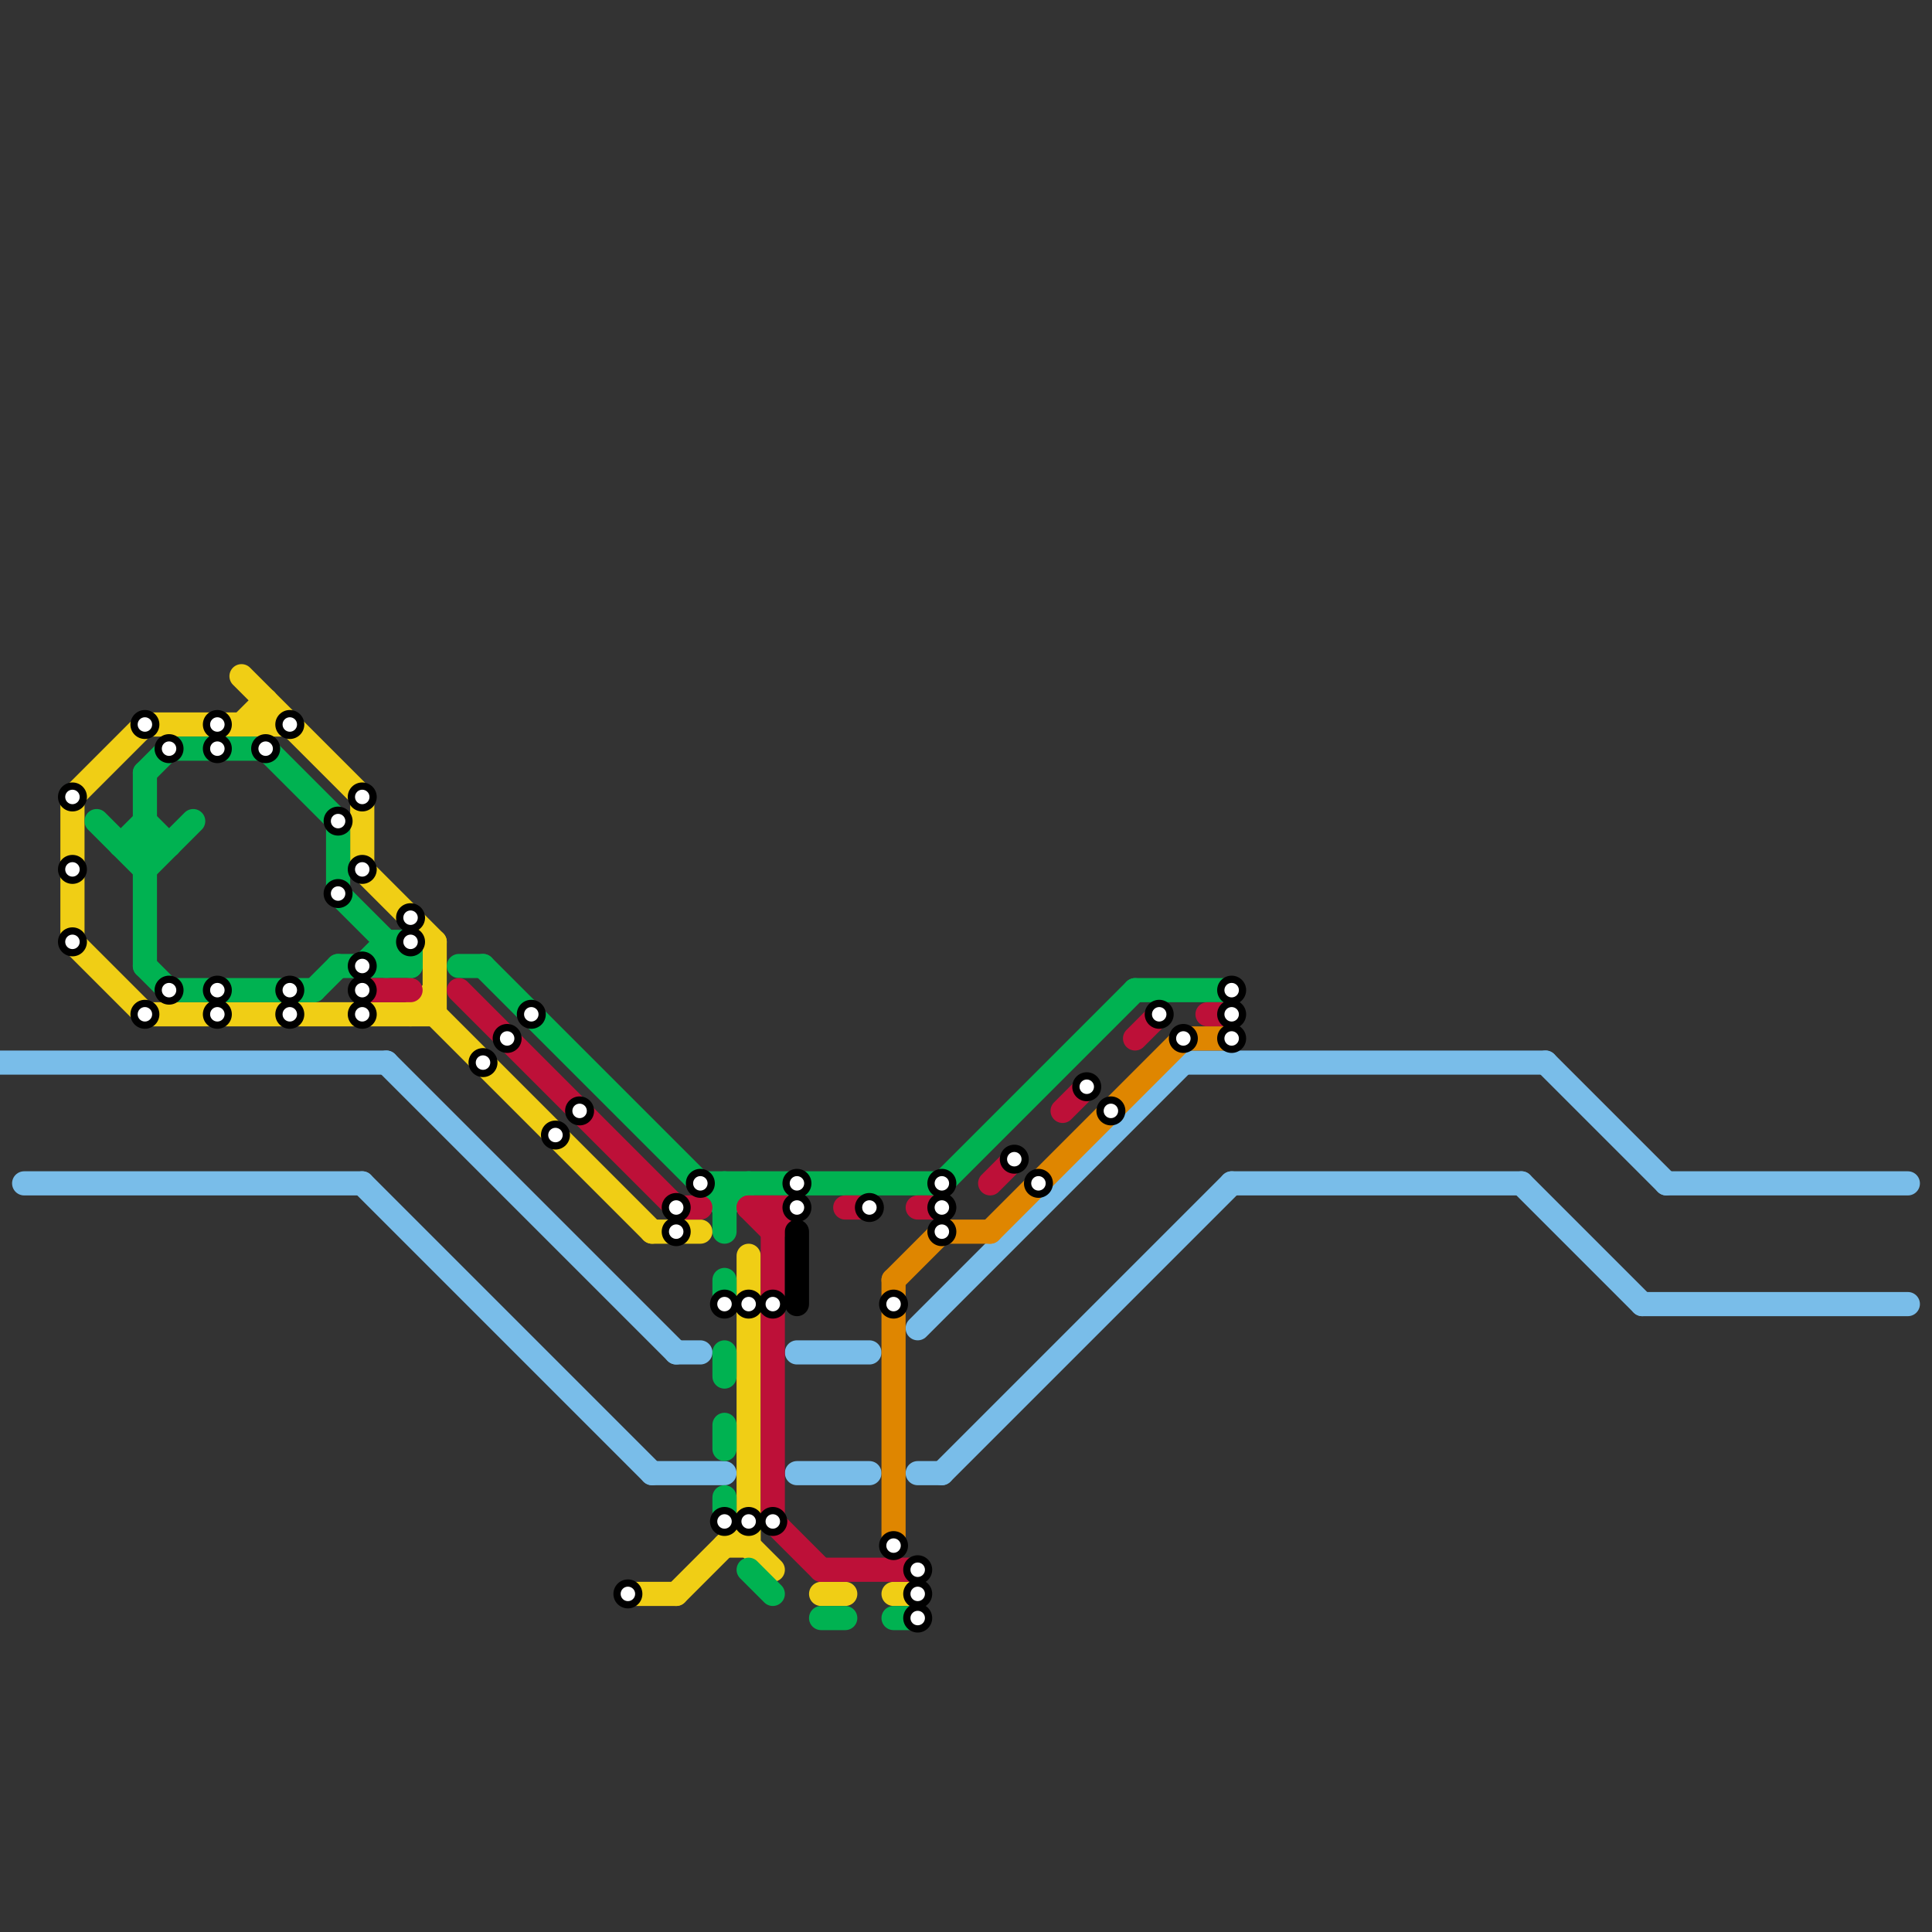 
<svg version="1.1" xmlns="http://www.w3.org/2000/svg" viewBox="0 0 80 80">
<rect x="0" y="0" width="80" height="80" fill="#333333" stroke="none"/>
<style>text { font: 1px Helvetica; font-weight: 600; white-space: pre; dominant-baseline: central; } line { stroke-width: 1; fill: none; stroke-linecap: round; stroke-linejoin: round; } .c0 { stroke: #79bde9 } .c1 { stroke: #f0ce15 } .c2 { stroke: #00b251 } .c3 { stroke: #bd1038 } .c4 { stroke: #000000 } .c5 { stroke: #df8600 }</style><defs><g id="wm-xf"><circle r="1.2" fill="#000"/><circle r="0.9" fill="#fff"/><circle r="0.6" fill="#000"/><circle r="0.3" fill="#fff"/></g><g id="wm"><circle r="0.6" fill="#000"/><circle r="0.3" fill="#fff"/></g></defs><line class="c0" x1="33" y1="56" x2="36" y2="56"/><line class="c0" x1="38" y1="55" x2="49" y2="44"/><line class="c0" x1="27" y1="61" x2="30" y2="61"/><line class="c0" x1="39" y1="61" x2="51" y2="49"/><line class="c0" x1="64" y1="44" x2="69" y2="49"/><line class="c0" x1="49" y1="44" x2="64" y2="44"/><line class="c0" x1="15" y1="49" x2="27" y2="61"/><line class="c0" x1="16" y1="44" x2="28" y2="56"/><line class="c0" x1="63" y1="49" x2="68" y2="54"/><line class="c0" x1="51" y1="49" x2="63" y2="49"/><line class="c0" x1="69" y1="49" x2="79" y2="49"/><line class="c0" x1="68" y1="54" x2="79" y2="54"/><line class="c0" x1="33" y1="61" x2="36" y2="61"/><line class="c0" x1="1" y1="49" x2="15" y2="49"/><line class="c0" x1="38" y1="61" x2="39" y2="61"/><line class="c0" x1="0" y1="44" x2="16" y2="44"/><line class="c0" x1="28" y1="56" x2="29" y2="56"/><line class="c1" x1="34" y1="66" x2="35" y2="66"/><line class="c1" x1="31" y1="64" x2="32" y2="65"/><line class="c1" x1="26" y1="66" x2="28" y2="66"/><line class="c1" x1="3" y1="33" x2="3" y2="39"/><line class="c1" x1="15" y1="33" x2="15" y2="36"/><line class="c1" x1="28" y1="66" x2="31" y2="63"/><line class="c1" x1="37" y1="66" x2="38" y2="66"/><line class="c1" x1="10" y1="28" x2="15" y2="33"/><line class="c1" x1="18" y1="39" x2="18" y2="42"/><line class="c1" x1="30" y1="64" x2="31" y2="64"/><line class="c1" x1="18" y1="42" x2="27" y2="51"/><line class="c1" x1="10" y1="30" x2="11" y2="29"/><line class="c1" x1="6" y1="42" x2="18" y2="42"/><line class="c1" x1="15" y1="36" x2="18" y2="39"/><line class="c1" x1="27" y1="51" x2="29" y2="51"/><line class="c1" x1="3" y1="33" x2="6" y2="30"/><line class="c1" x1="3" y1="39" x2="6" y2="42"/><line class="c1" x1="11" y1="29" x2="11" y2="30"/><line class="c1" x1="31" y1="52" x2="31" y2="64"/><line class="c1" x1="17" y1="42" x2="18" y2="41"/><line class="c1" x1="6" y1="30" x2="12" y2="30"/><line class="c2" x1="17" y1="39" x2="17" y2="40"/><line class="c2" x1="34" y1="67" x2="35" y2="67"/><line class="c2" x1="6" y1="32" x2="6" y2="40"/><line class="c2" x1="6" y1="34" x2="7" y2="35"/><line class="c2" x1="30" y1="50" x2="31" y2="49"/><line class="c2" x1="5" y1="35" x2="6" y2="34"/><line class="c2" x1="4" y1="34" x2="6" y2="36"/><line class="c2" x1="30" y1="49" x2="30" y2="51"/><line class="c2" x1="15" y1="40" x2="16" y2="39"/><line class="c2" x1="14" y1="37" x2="17" y2="40"/><line class="c2" x1="13" y1="41" x2="14" y2="40"/><line class="c2" x1="29" y1="49" x2="39" y2="49"/><line class="c2" x1="5" y1="35" x2="7" y2="35"/><line class="c2" x1="7" y1="31" x2="11" y2="31"/><line class="c2" x1="39" y1="49" x2="47" y2="41"/><line class="c2" x1="37" y1="67" x2="38" y2="67"/><line class="c2" x1="16" y1="40" x2="17" y2="39"/><line class="c2" x1="14" y1="34" x2="14" y2="37"/><line class="c2" x1="30" y1="53" x2="30" y2="54"/><line class="c2" x1="6" y1="32" x2="7" y2="31"/><line class="c2" x1="6" y1="40" x2="7" y2="41"/><line class="c2" x1="16" y1="39" x2="17" y2="39"/><line class="c2" x1="47" y1="41" x2="51" y2="41"/><line class="c2" x1="20" y1="40" x2="30" y2="50"/><line class="c2" x1="30" y1="59" x2="30" y2="60"/><line class="c2" x1="6" y1="36" x2="8" y2="34"/><line class="c2" x1="14" y1="40" x2="17" y2="40"/><line class="c2" x1="19" y1="40" x2="20" y2="40"/><line class="c2" x1="16" y1="39" x2="16" y2="40"/><line class="c2" x1="30" y1="56" x2="30" y2="57"/><line class="c2" x1="7" y1="41" x2="13" y2="41"/><line class="c2" x1="30" y1="62" x2="30" y2="63"/><line class="c2" x1="11" y1="31" x2="14" y2="34"/><line class="c2" x1="31" y1="65" x2="32" y2="66"/><line class="c3" x1="47" y1="43" x2="48" y2="42"/><line class="c3" x1="31" y1="50" x2="32" y2="51"/><line class="c3" x1="41" y1="49" x2="42" y2="48"/><line class="c3" x1="19" y1="41" x2="28" y2="50"/><line class="c3" x1="31" y1="50" x2="33" y2="50"/><line class="c3" x1="32" y1="51" x2="33" y2="50"/><line class="c3" x1="32" y1="63" x2="34" y2="65"/><line class="c3" x1="35" y1="50" x2="36" y2="50"/><line class="c3" x1="34" y1="65" x2="38" y2="65"/><line class="c3" x1="38" y1="50" x2="39" y2="50"/><line class="c3" x1="15" y1="41" x2="17" y2="41"/><line class="c3" x1="44" y1="46" x2="45" y2="45"/><line class="c3" x1="50" y1="42" x2="51" y2="42"/><line class="c3" x1="28" y1="50" x2="29" y2="50"/><line class="c3" x1="32" y1="50" x2="32" y2="63"/><line class="c4" x1="33" y1="51" x2="33" y2="54"/><line class="c5" x1="37" y1="53" x2="37" y2="64"/><line class="c5" x1="41" y1="51" x2="49" y2="43"/><line class="c5" x1="39" y1="51" x2="41" y2="51"/><line class="c5" x1="37" y1="53" x2="39" y2="51"/><line class="c5" x1="49" y1="43" x2="51" y2="43"/>

<use x="11" y="31" href="#wm"/><use x="12" y="30" href="#wm"/><use x="12" y="41" href="#wm"/><use x="12" y="42" href="#wm"/><use x="14" y="34" href="#wm"/><use x="14" y="37" href="#wm"/><use x="15" y="33" href="#wm"/><use x="15" y="36" href="#wm"/><use x="15" y="40" href="#wm"/><use x="15" y="41" href="#wm"/><use x="15" y="42" href="#wm"/><use x="17" y="38" href="#wm"/><use x="17" y="39" href="#wm"/><use x="20" y="44" href="#wm"/><use x="21" y="43" href="#wm"/><use x="22" y="42" href="#wm"/><use x="23" y="47" href="#wm"/><use x="24" y="46" href="#wm"/><use x="26" y="66" href="#wm"/><use x="28" y="50" href="#wm"/><use x="28" y="51" href="#wm"/><use x="29" y="49" href="#wm"/><use x="3" y="33" href="#wm"/><use x="3" y="36" href="#wm"/><use x="3" y="39" href="#wm"/><use x="30" y="54" href="#wm"/><use x="30" y="63" href="#wm"/><use x="31" y="54" href="#wm"/><use x="31" y="63" href="#wm"/><use x="32" y="54" href="#wm"/><use x="32" y="63" href="#wm"/><use x="33" y="49" href="#wm"/><use x="33" y="50" href="#wm"/><use x="36" y="50" href="#wm"/><use x="37" y="54" href="#wm"/><use x="37" y="64" href="#wm"/><use x="38" y="65" href="#wm"/><use x="38" y="66" href="#wm"/><use x="38" y="67" href="#wm"/><use x="39" y="49" href="#wm"/><use x="39" y="50" href="#wm"/><use x="39" y="51" href="#wm"/><use x="42" y="48" href="#wm"/><use x="43" y="49" href="#wm"/><use x="45" y="45" href="#wm"/><use x="46" y="46" href="#wm"/><use x="48" y="42" href="#wm"/><use x="49" y="43" href="#wm"/><use x="51" y="41" href="#wm"/><use x="51" y="42" href="#wm"/><use x="51" y="43" href="#wm"/><use x="6" y="30" href="#wm"/><use x="6" y="42" href="#wm"/><use x="7" y="31" href="#wm"/><use x="7" y="41" href="#wm"/><use x="9" y="30" href="#wm"/><use x="9" y="31" href="#wm"/><use x="9" y="41" href="#wm"/><use x="9" y="42" href="#wm"/>
</svg>


